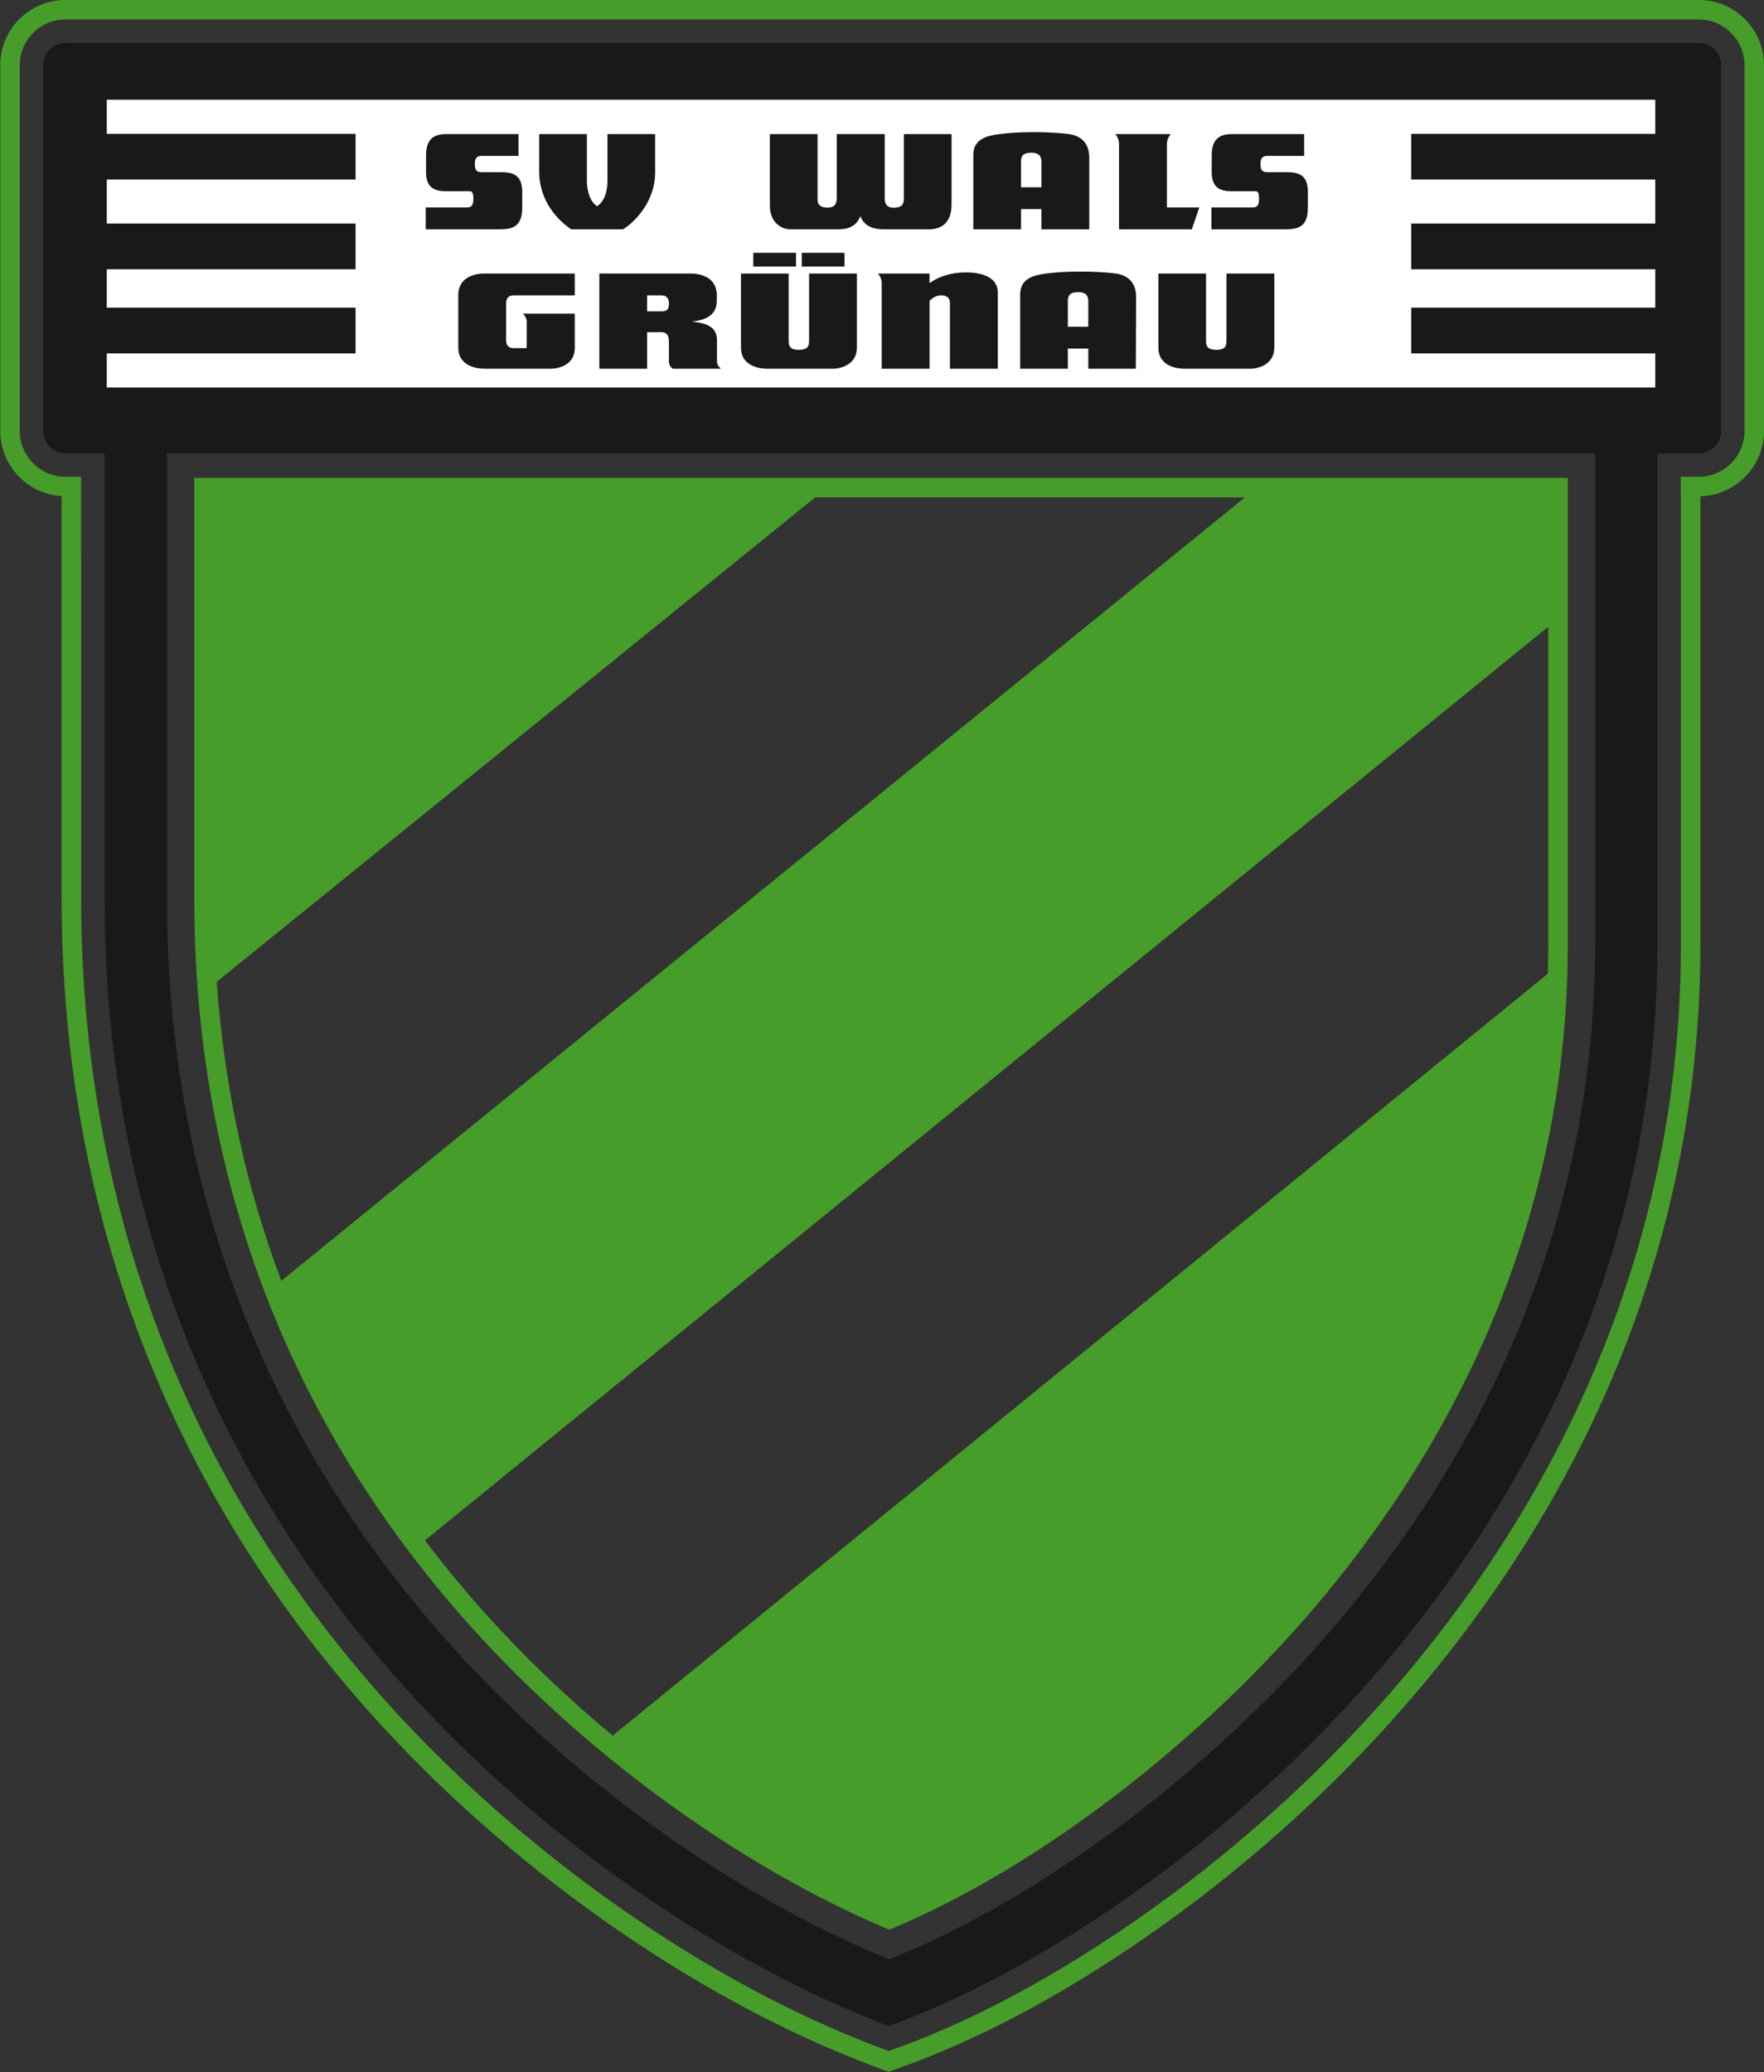 <?xml version="1.0" encoding="UTF-8"?> <svg xmlns="http://www.w3.org/2000/svg" xmlns:xlink="http://www.w3.org/1999/xlink" width="482.6pt" height="567pt" viewBox="0 0 482.6 567" version="1.1"><rect x="0" y="0" width="482.6" height="567" fill="#333333" stroke="none"/><g id="surface1"><path style=" stroke:none;fill-rule:evenodd;fill:rgb(27.831%,61.522%,16.089%);fill-opacity:1;" d="M 17.918 -0.02 L 464.754 -0.02 C 474.582 -0.02 482.605 8 482.605 17.832 L 482.605 117.941 C 482.605 127.621 474.824 135.547 465.199 135.785 L 465.199 258.48 C 465.199 336.922 435.539 408.09 384.262 466.855 C 363.375 490.797 339.332 512.207 313.188 530.258 C 292.891 544.27 270.391 557.066 247.148 565.445 L 243.086 566.91 L 239.039 565.391 C 188.34 546.348 137.949 509.555 101.859 469.367 C 45.449 406.555 16.863 330.152 16.863 245.824 L 16.863 135.758 C 7.523 135.207 0.07 127.414 0.07 117.941 L 0.07 17.832 C 0.07 8 8.09 -0.02 17.918 -0.02 Z M 459.863 135.789 L 459.84 135.789 L 459.84 130.453 L 464.754 130.453 C 471.637 130.453 477.27 124.824 477.27 117.941 L 477.27 17.832 C 477.27 10.945 471.637 5.316 464.754 5.316 L 17.918 5.316 C 11.035 5.316 5.406 10.945 5.406 17.832 L 5.406 117.941 C 5.406 124.824 11.035 130.453 17.918 130.453 L 22.16 130.453 L 22.16 151.516 L 22.199 151.516 L 22.199 245.824 C 22.199 328.91 50.336 404.008 105.828 465.801 C 141.152 505.133 191.113 541.691 240.918 560.395 L 243.121 561.223 L 245.34 560.426 C 267.977 552.266 290.402 539.504 310.156 525.867 C 335.898 508.098 359.68 486.918 380.242 463.348 C 430.641 405.586 459.863 335.676 459.863 258.48 Z M 459.863 135.789 "></path><path style=" stroke:none;fill-rule:evenodd;fill:rgb(10.594%,9.813%,9.424%);fill-opacity:1;" d="M 17.918 11.719 C 14.57 11.719 11.809 14.48 11.809 17.832 L 11.809 117.941 C 11.809 121.289 14.57 124.051 17.918 124.051 L 28.602 124.051 L 28.602 245.824 C 28.602 434.914 175.719 529.066 243.168 554.402 C 315.445 528.348 453.461 425.062 453.461 258.48 L 453.461 124.051 L 464.754 124.051 C 468.105 124.051 470.867 121.289 470.867 117.941 L 470.867 17.832 C 470.867 14.48 468.105 11.719 464.754 11.719 Z M 45.676 124.051 L 436.387 124.051 L 436.387 258.48 C 436.387 329.98 409.215 394.434 362.551 447.914 C 332.227 482.672 287.242 518.609 243.262 536.105 C 198.953 518.109 154.691 485.07 123.297 450.113 C 71.672 392.629 45.676 323.117 45.676 245.824 Z M 45.676 124.051 "></path><path style=" stroke:none;fill-rule:evenodd;fill:rgb(27.831%,61.522%,16.089%);fill-opacity:1;" d="M 53.148 130.754 L 53.148 245.824 C 53.148 321.199 78.422 388.969 128.852 445.121 C 159.156 478.863 201.152 510.309 243.285 528.031 C 285 510.699 327.59 476.621 356.922 443 C 402.418 390.859 428.918 328.125 428.918 258.48 L 428.918 130.754 Z M 167.609 474.922 L 423.457 266.445 C 423.535 263.797 423.582 261.145 423.582 258.48 L 423.582 171.492 L 116.27 421.488 C 121.441 428.332 126.957 435.027 132.824 441.555 C 143.238 453.152 154.98 464.422 167.609 474.922 Z M 76.965 350.469 L 340.578 136.09 L 223.031 136.09 L 59.289 268.652 C 61.324 297.234 67.215 324.586 76.965 350.469 Z M 76.965 350.469 "></path><path style=" stroke:none;fill-rule:evenodd;fill:rgb(100%,100%,100%);fill-opacity:1;" d="M 29.211 27.293 L 452.852 27.293 L 452.852 36.621 L 386.094 36.621 L 386.094 49.133 L 452.852 49.133 L 452.852 61.164 L 386.094 61.164 L 386.094 73.68 L 452.852 73.68 L 452.852 84.188 L 386.094 84.188 L 386.094 96.699 L 452.852 96.699 L 452.852 106.039 L 29.211 106.039 L 29.211 96.699 L 97.273 96.699 L 97.273 84.188 L 29.211 84.188 L 29.211 73.68 L 97.273 73.68 L 97.273 61.164 L 29.211 61.164 L 29.211 49.133 L 97.273 49.133 L 97.273 36.621 L 29.211 36.621 Z M 29.211 27.293 "></path><path style=" stroke:none;fill-rule:evenodd;fill:rgb(10.594%,9.813%,9.424%);fill-opacity:1;" d="M 184.07 100.895 L 197.215 100.895 C 196.477 100.203 196.148 99.668 196.148 98.824 L 196.148 93.031 C 196.148 88.426 191.164 88.27 189.293 88.012 C 194.781 87.387 196.098 85.027 196.098 82.258 L 196.098 80.742 C 196.098 76.336 192.441 74.844 188.793 74.844 L 163.973 74.844 L 163.973 100.895 L 177.043 100.895 L 177.043 90.906 L 180.863 90.895 C 182.039 90.891 183 91.352 183 93.465 L 183 98.863 C 183 99.547 183.328 100.422 184.07 100.895 Z M 177.043 80.82 L 180.887 80.82 C 182.695 80.82 183.004 82.082 183.004 82.965 C 183.004 84.41 182.727 85.199 180.941 85.199 L 177.043 85.199 Z M 177.043 80.82 "></path><path style=" stroke:none;fill-rule:evenodd;fill:rgb(10.594%,9.813%,9.424%);fill-opacity:1;" d="M 143.043 85.816 L 157.246 85.816 L 157.246 95.262 C 157.246 99.875 152.805 100.895 150.617 100.895 L 132.586 100.895 C 129.852 100.895 125.375 99.859 125.375 95.148 L 125.375 80.742 C 125.375 76.336 129.031 74.844 132.68 74.844 L 157.246 74.844 L 157.246 80.82 L 140.586 80.82 C 138.766 80.82 138.469 82.07 138.469 82.965 L 138.469 93.078 C 138.469 94.43 139.062 95.262 140.531 95.262 L 144.082 95.262 L 144.102 88.102 C 144.102 87.156 143.59 86.258 143.043 85.816 Z M 143.043 85.816 "></path><path style=" stroke:none;fill-rule:evenodd;fill:rgb(10.594%,9.813%,9.424%);fill-opacity:1;" d="M 221.355 74.844 L 234.438 74.844 L 234.438 95.109 C 234.438 99.738 230.059 100.895 227.863 100.895 L 209.902 100.895 C 207.18 100.895 202.719 99.859 202.719 95.148 L 202.719 74.844 L 215.762 74.844 L 215.762 93.078 C 215.762 94.434 215.891 95.754 218.652 95.719 C 221.363 95.684 221.355 94.316 221.355 92.926 Z M 221.355 74.844 "></path><path style=" stroke:none;fill-rule:evenodd;fill:rgb(10.594%,9.813%,9.424%);fill-opacity:1;" d="M 335.543 74.844 L 348.625 74.844 L 348.625 95.109 C 348.625 99.738 344.246 100.895 342.055 100.895 L 324.094 100.895 C 321.367 100.895 316.91 99.859 316.91 95.148 L 316.91 74.844 L 329.949 74.844 L 329.949 93.078 C 329.949 94.434 330.078 95.754 332.844 95.719 C 335.555 95.684 335.543 94.316 335.543 92.926 Z M 335.543 74.844 "></path><path style=" stroke:none;fill-rule:evenodd;fill:rgb(10.594%,9.813%,9.424%);fill-opacity:1;" d="M 242.043 36.691 L 228.918 36.691 L 228.918 54.012 C 228.918 55.355 228.746 56.91 226.141 56.805 C 223.438 56.695 223.668 54.902 223.668 53.934 L 223.668 36.691 L 210.625 36.691 L 210.625 56.227 C 210.625 60.961 213.793 62.738 216.203 62.738 L 229.367 62.738 C 231.863 62.738 234.199 62.105 235.391 59.152 C 236.523 62.156 239.281 62.738 241.82 62.738 L 254.219 62.738 C 257.16 62.738 260.332 61.363 260.332 55.852 L 260.332 36.691 L 247.289 36.691 L 247.289 54.012 C 247.289 55.355 247.234 56.762 244.664 56.844 C 241.961 56.93 242.043 54.828 242.043 53.855 Z M 242.043 36.691 "></path><path style=" stroke:none;fill-rule:evenodd;fill:rgb(10.594%,9.813%,9.424%);fill-opacity:1;" d="M 160.559 36.691 L 147.516 36.691 L 147.516 47.008 C 147.516 53.609 151.082 59.215 156.258 62.738 L 170.445 62.738 C 174.355 60.363 179.23 54.473 179.23 47.391 L 179.23 36.691 L 166.188 36.691 L 166.188 49.59 C 166.188 52.391 165.367 55.082 163.367 56.43 C 161.5 55.246 160.559 52.398 160.559 49.359 Z M 160.559 36.691 "></path><path style=" stroke:none;fill-rule:evenodd;fill:rgb(10.594%,9.813%,9.424%);fill-opacity:1;" d="M 297.738 100.895 L 310.742 100.895 L 310.816 81.281 C 310.836 76.535 307.641 75.164 305.238 74.84 C 299.867 74.117 291.094 74.16 286.285 74.84 C 283.59 75.219 279.102 75.805 279.102 80.512 L 279.102 100.895 L 292.145 100.895 L 292.145 95.379 L 297.738 95.379 Z M 292.145 89.402 L 292.145 82.582 C 292.145 81.23 292.309 79.906 295.074 79.941 C 297.785 79.977 297.738 81.766 297.738 82.734 L 297.738 89.402 Z M 292.145 89.402 "></path><path style=" stroke:none;fill-rule:evenodd;fill:rgb(10.594%,9.813%,9.424%);fill-opacity:1;" d="M 337.082 36.691 C 333.906 36.691 331.52 37.781 331.512 42.469 L 331.5 47.109 C 331.492 51.828 334.414 52.32 337.074 52.32 L 343.344 52.32 C 344.121 52.32 344.449 52.543 344.449 54.543 C 344.449 56.41 343.715 56.762 342.695 56.762 L 331.422 56.762 L 331.422 62.738 L 351.359 62.738 C 354.848 62.738 357.801 62.363 357.812 56.875 L 357.82 52.523 C 357.828 47.41 354.707 47.109 351.75 47.109 L 346.781 47.109 C 345.496 47.109 344.887 46.734 344.859 45.043 C 344.828 43.262 345.336 42.664 346.781 42.664 L 356.797 42.668 L 356.797 36.691 Z M 337.082 36.691 "></path><path style=" stroke:none;fill-rule:evenodd;fill:rgb(10.594%,9.813%,9.424%);fill-opacity:1;" d="M 122.137 36.691 C 118.957 36.691 116.574 37.781 116.562 42.469 L 116.555 47.109 C 116.543 51.828 119.465 52.32 122.125 52.32 L 128.395 52.32 C 129.172 52.32 129.5 52.543 129.5 54.543 C 129.5 56.41 128.766 56.762 127.746 56.762 L 116.473 56.762 L 116.473 62.738 L 136.41 62.738 C 139.898 62.738 142.852 62.363 142.863 56.875 L 142.871 52.523 C 142.883 47.41 139.758 47.109 136.805 47.109 L 131.832 47.109 C 130.547 47.109 129.938 46.734 129.91 45.043 C 129.879 43.262 130.387 42.664 131.832 42.664 L 141.848 42.668 L 141.848 36.691 Z M 122.137 36.691 "></path><path style=" stroke:none;fill-rule:evenodd;fill:rgb(10.594%,9.813%,9.424%);fill-opacity:1;" d="M 240.188 74.844 L 254.309 74.844 L 254.309 77.492 C 256.988 75.516 260.441 74.574 264.094 74.539 C 268.516 74.492 272.984 75.789 272.984 80.055 L 272.984 100.895 L 259.887 100.895 L 259.887 82.812 C 259.887 81.375 258.746 80.875 257.801 80.82 C 256.367 80.742 255.266 81.363 254.309 82.316 L 254.309 100.895 L 241.219 100.895 L 241.219 77.602 C 241.219 76.617 240.902 75.688 240.188 74.844 Z M 240.188 74.844 "></path><path style=" stroke:none;fill-rule:evenodd;fill:rgb(10.594%,9.813%,9.424%);fill-opacity:1;" d="M 305.121 36.691 L 320.309 36.691 C 319.496 37.715 319.242 38.512 319.242 39.523 L 319.242 56.762 L 328.117 56.762 L 326.062 62.738 L 306.152 62.742 L 306.152 39.453 C 306.152 38.465 305.836 37.535 305.121 36.691 Z M 305.121 36.691 "></path><path style=" stroke:none;fill-rule:evenodd;fill:rgb(10.594%,9.813%,9.424%);fill-opacity:1;" d="M 206.082 72.93 L 217.777 72.93 L 217.777 69.176 L 206.082 69.176 Z M 206.082 72.93 "></path><path style=" stroke:none;fill-rule:evenodd;fill:rgb(10.594%,9.813%,9.424%);fill-opacity:1;" d="M 219.344 72.93 L 231.039 72.93 L 231.039 69.176 L 219.344 69.176 Z M 219.344 72.93 "></path><path style=" stroke:none;fill-rule:evenodd;fill:rgb(10.594%,9.813%,9.424%);fill-opacity:1;" d="M 284.918 62.738 L 298 62.738 L 298 43.125 C 298 38.383 294.82 37.008 292.422 36.684 C 287.051 35.961 278.273 36.008 273.465 36.684 C 270.773 37.066 266.281 37.648 266.281 42.359 L 266.281 62.738 L 279.324 62.738 L 279.324 57.223 L 284.918 57.223 Z M 279.324 51.246 L 279.324 44.43 C 279.324 43.074 279.488 41.75 282.254 41.789 C 284.969 41.824 284.918 43.609 284.918 44.582 L 284.918 51.246 Z M 279.324 51.246 "></path></g></svg> 